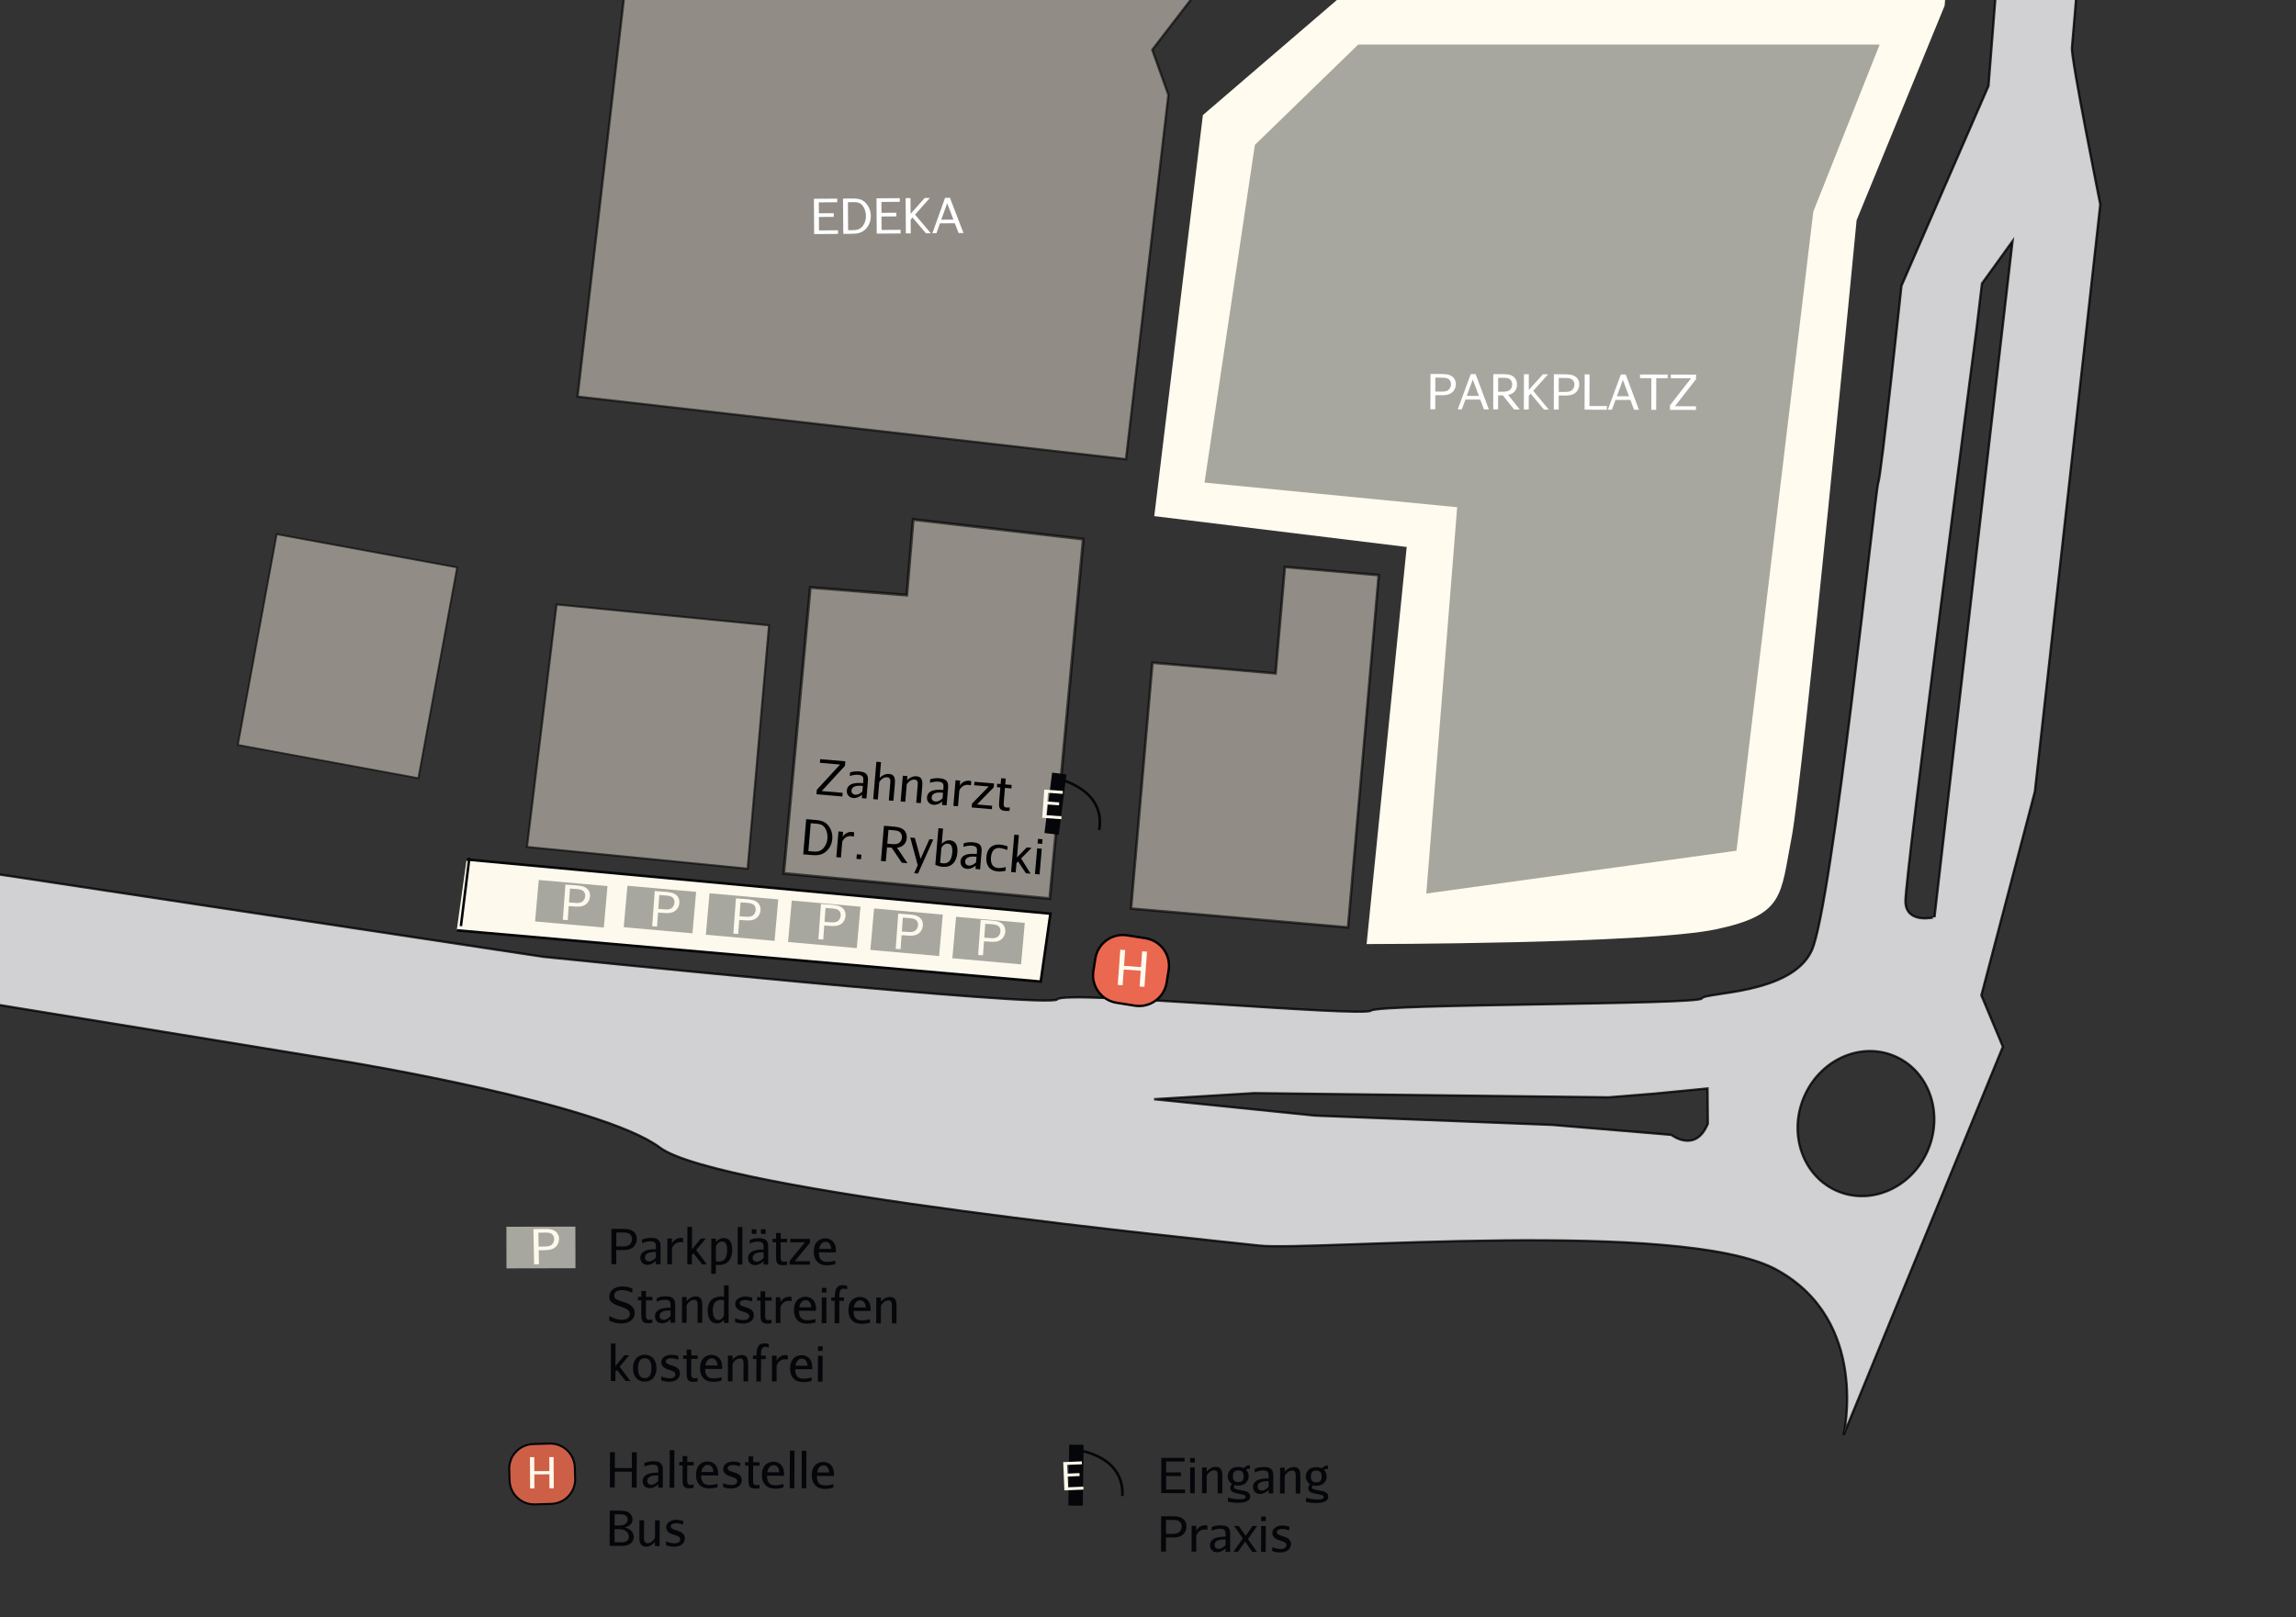 <?xml version="1.0" encoding="utf-8"?>
<svg xmlns="http://www.w3.org/2000/svg" xmlns:xlink="http://www.w3.org/1999/xlink" version="1.0" id="Ebene_1" x="0px" y="0px" width="792px" height="558px" viewBox="0 0 792 558" xml:space="preserve">
<rect x="0" y="0" width="792" height="558" fill="#333333" stroke="none"/>
<path opacity="0.8" fill="#F9F9FB" stroke="#000000" stroke-width="0.8" stroke-miterlimit="10" d="M119.583,366.294  c0,0,87.717,14.365,107.999,29.604c20.282,15.236,189.52,31.914,206.885,33.848c17.363,1.937,145.673-9.418,178.205,8.241  c32.53,17.662,23.266,57.111,23.266,57.111l54.954-133.966l-7.42-17.745l18.443-70.256l22.575-202.59  c0,0-10.249-50.897-9.775-54.162c0.475-3.264,20.164-249.407,20.164-249.407l-27.386-11.234L685.926,29.646l-30.02,68.967  c0,0-6.963,65.455-8.008,68.001c-1.044,2.546-15.858,146.165-22.975,161.404s-36.969,14.234-37.88,16.456  c-0.91,2.22-111.438,1.845-114.132,4.197c-2.694,2.354-106.01-7.17-108.224-3.881c-2.213,3.288-177.358-14.693-177.358-14.693  L-3.11,301.265l-17.306,42.188L119.583,366.294z M657.274,311.069c-0.229-7.875,24.499-197.522,24.499-197.522l1.906-15.729  l10.542-14.616l-26.926,233.261C667.296,316.462,657.502,318.945,657.274,311.069z M653.264,364.244  c11.889,4.877,17.229,19.312,11.925,32.24c-5.304,12.93-19.241,19.456-31.13,14.579c-11.89-4.877-17.229-19.312-11.924-32.241  C627.438,365.895,641.375,359.367,653.264,364.244z M432.699,377.139l122.192,1.45l15.869-1.28L589,375.54l0.108,12.149  c-4.251,10.362-12.587,3.851-12.587,3.851l-41.098-3.437l-81.697-3.202l-55.611-5.664L432.699,377.139z"></path>
<polygon opacity="0.6" fill="#D0CABE" stroke="#000000" stroke-width="0.893" stroke-miterlimit="10" points="440.014,232.335   397.531,228.635 390.143,313.46 464.996,319.979 475.584,198.429 443.213,195.608 "></polygon>
<polygon opacity="0.6" fill="#D0CABE" stroke="#000000" stroke-width="0.728" stroke-miterlimit="10" points="181.776,292.208   191.992,208.559 265.27,215.74 257.888,299.716 "></polygon>
<polygon opacity="0.6" fill="#D0CABE" stroke="#000000" stroke-width="0.638" stroke-miterlimit="10" points="82.049,257.017   95.438,184.32 157.685,195.768 144.304,268.481 "></polygon>
<polygon opacity="0.6" fill="#D0CABE" stroke="#000000" stroke-width="0.999" stroke-miterlimit="10" points="312.792,205.334   279.497,202.667 270.333,301.334 362.119,310.042 373.667,186 315,179.231 "></polygon>
<polygon opacity="0.6" fill="#D0CABE" stroke="#000000" stroke-width="0.802" stroke-miterlimit="10" points="388.406,158.434   403.032,32.722 397.471,17.181 458.36,-61.92 496.635,-58.55 502.651,-110.249 308.169,-132.455 305.624,-106.969 228.478,-114.5   199.235,136.835 "></polygon>
<g>
	<path fill="#FFFFFF" d="M280.841,80.759l-0.086-12.18l8.03-0.057l0.009,1.26l-6.35,0.045l0.026,3.763l5.124-0.036l0.009,1.26   l-5.124,0.036l0.033,4.637l6.552-0.046l0.009,1.26L280.841,80.759z"></path>
	<path fill="#FFFFFF" d="M298.787,78.851c-1.617,1.792-3.6,1.807-5.599,1.82l-2.302,0.017l-0.086-12.18l2.806-0.02   c1.849-0.013,3.713-0.026,5.221,1.745c0.966,1.102,1.548,2.626,1.56,4.273C300.398,76.202,299.787,77.735,298.787,78.851z    M297.657,71.081c-1.001-1.354-2.211-1.345-3.438-1.337l-1.729,0.012l0.068,9.66l1.209-0.008c1.361-0.01,2.722-0.019,3.821-1.405   c0.715-0.913,1.126-2.175,1.116-3.502C298.696,73.257,298.318,71.983,297.657,71.081z"></path>
	<path fill="#FFFFFF" d="M302.429,80.606l-0.086-12.18l8.03-0.057l0.009,1.26l-6.35,0.044l0.026,3.763l5.124-0.036l0.009,1.26   l-5.124,0.036l0.033,4.637l6.552-0.046l0.009,1.26L302.429,80.606z"></path>
	<path fill="#FFFFFF" d="M319.396,80.486l-4.62-5.443l-0.654,0.741l0.033,4.74l-1.68,0.012l-0.086-12.18l1.68-0.012l0.038,5.441   l4.851-5.476l1.78-0.012l-5.094,5.763l5.432,6.415L319.396,80.486z"></path>
	<path fill="#FFFFFF" d="M330.668,80.407l-1.302-3.384l-5.126,0.036l-1.216,3.402l-1.395,0.01l4.366-12.212l1.68-0.012l4.673,12.148   L330.668,80.407z M326.716,70.133l-2.023,5.662l4.19-0.03L326.716,70.133z"></path>
</g>
<g>
	<path d="M285.1,293.654c-1.775,1.638-3.75,1.47-5.742,1.3l-2.294-0.194l1.032-12.136l2.796,0.237   c1.842,0.157,3.699,0.314,5.039,2.215c0.86,1.187,1.3,2.758,1.161,4.398C286.947,291.166,286.197,292.636,285.1,293.654z    M284.687,285.813c-0.872-1.439-2.078-1.542-3.3-1.646l-1.724-0.146l-0.818,9.625l1.205,0.103c1.356,0.115,2.712,0.23,3.933-1.048   c0.797-0.844,1.321-2.063,1.434-3.386C285.522,288.077,285.264,286.773,284.687,285.813z"></path>
	<path d="M293.601,288.46c-1.36-0.115-2.55,0.708-3.063,1.916l-0.467,5.489l-1.591-0.135l0.754-8.872l1.591,0.135l-0.144,1.689   c0.713-1.065,1.811-1.75,3.19-1.633c0.15,0.013,0.469,0.04,0.781,0.135l-0.125,1.474   C294.216,288.563,293.902,288.485,293.601,288.46z"></path>
	<path d="M295.427,296.321l0.135-1.59l1.574,0.134l-0.135,1.59L295.427,296.321z"></path>
	<path d="M309.414,292.47l3.606,5.347l-1.94-0.165l-3.505-5.176c-0.284-0.019-0.57-0.043-0.855-0.067l-0.753-0.064l-0.411,4.838   l-1.675-0.142l1.032-12.136l2.83,0.24c1.556,0.132,3.096,0.264,4.123,1.277c0.762,0.756,0.997,1.754,0.914,2.726   C312.718,289.863,312.364,292.146,309.414,292.47z M307.262,291.189c1.055,0.09,2.106,0.176,2.917-0.409   c0.609-0.439,0.869-1.106,0.926-1.775c0.053-0.62-0.077-1.271-0.541-1.767c-0.62-0.643-1.558-0.723-2.495-0.802l-1.59-0.136   l-0.407,4.787L307.262,291.189z"></path>
	<path d="M316.663,301.38l-1.322-0.112l1.225-2.733l-2.573-9.571l1.59,0.136l1.98,7.21l3.041-6.783l1.322,0.112L316.663,301.38z"></path>
	<path d="M325.14,299.049c-0.687-0.059-1.667-0.227-2.504-0.7l1.072-12.605l1.591,0.135l-0.448,5.265   c0.717-0.81,1.706-1.313,2.852-1.216c1.288,0.109,2.816,0.981,2.539,4.245C330.034,296.614,328.862,299.365,325.14,299.049z    M328.465,294.24c0.198-2.327-0.479-3.093-1.433-3.174c-0.974-0.083-1.841,0.554-2.299,1.455l-0.437,5.134   c0.33,0.107,0.667,0.182,1.01,0.211C327.571,298.059,328.295,296.232,328.465,294.24z"></path>
	<path d="M338.553,294.372l-0.474,5.575l-1.59-0.135l0.099-1.166c-0.879,0.729-1.915,1.213-3.03,1.118   c-1.489-0.127-2.357-1.229-2.236-2.651c0.085-1.004,0.629-1.63,1.402-2.021c1.185-0.6,2.668-0.568,4.204-0.45l0.057-0.672   c0.092-1.077,0.123-2.047-1.669-2.199c-0.971-0.082-1.996,0.083-2.984,0.404l0.104-1.223c1.042-0.349,2.129-0.442,3.2-0.352   C338.836,290.873,338.702,292.628,338.553,294.372z M336.848,295.594c-1.098-0.093-2.169-0.159-3.007,0.267   c-0.514,0.277-0.869,0.702-0.92,1.305c-0.068,0.804,0.439,1.386,1.308,1.46c0.909,0.077,1.725-0.423,2.455-1.094L336.848,295.594z"></path>
	<path d="M344.256,299.478c0.837,0.071,1.78-0.118,2.707-0.31l-0.11,1.289c-0.926,0.191-1.877,0.278-2.698,0.209   c-2.658-0.227-4.164-1.994-3.908-5.003c0.255-3.004,2.023-4.498,4.713-4.27c0.804,0.068,1.729,0.283,2.613,0.593l-0.107,1.256   c-0.885-0.294-1.804-0.592-2.591-0.658c-1.912-0.163-2.857,1.083-3.039,3.215C341.658,297.913,342.378,299.317,344.256,299.478z"></path>
	<path d="M353.897,301.292l-2.705-4.062l-0.554,0.562l-0.272,3.2l-1.591-0.136l1.096-12.89l1.591,0.136l-0.656,7.714l3.378-3.436   l1.657,0.141l-3.611,3.657l3.275,5.25L353.897,301.292z"></path>
	<path d="M357.011,301.558l0.754-8.873l1.591,0.136l-0.754,8.872L357.011,301.558z M357.908,291.011l0.135-1.59l1.591,0.136   l-0.135,1.59L357.908,291.011z"></path>
</g>
<g>
	<path d="M281.63,274.035l0.132-1.557l8.021-8.709l-6.961-0.592l0.107-1.255l8.672,0.737l-0.132,1.557l-8.022,8.708l7.229,0.615   l-0.106,1.256L281.63,274.035z"></path>
	<path d="M299.345,269.927l-0.474,5.575l-1.59-0.136l0.099-1.166c-0.879,0.729-1.914,1.214-3.029,1.119   c-1.49-0.127-2.357-1.229-2.236-2.651c0.085-1.004,0.628-1.631,1.401-2.022c1.185-0.6,2.669-0.567,4.204-0.45l0.057-0.672   c0.092-1.077,0.123-2.046-1.668-2.198c-0.972-0.083-1.997,0.083-2.984,0.404l0.104-1.223c1.041-0.35,2.128-0.442,3.199-0.352   C299.628,266.427,299.494,268.183,299.345,269.927z M297.64,271.147c-1.098-0.092-2.169-0.158-3.007,0.267   c-0.513,0.277-0.869,0.702-0.92,1.305c-0.068,0.804,0.439,1.386,1.309,1.46c0.908,0.077,1.724-0.423,2.454-1.094L297.64,271.147z"></path>
	<path d="M306.02,268.168c-1.094-0.094-2.033,0.631-2.699,1.6l-0.516,6.068l-1.591-0.135l1.096-12.89l1.591,0.135l-0.461,5.427   c0.892-0.892,2.015-1.45,3.285-1.343c2.252,0.191,2.054,2.218,1.923,3.755l-0.468,5.508l-1.592-0.135l0.494-5.809   C307.18,269.191,307.219,268.27,306.02,268.168z"></path>
	<path d="M315.478,268.972c-1.094-0.093-2.033,0.631-2.698,1.601l-0.516,6.068l-1.592-0.136l0.754-8.872l1.592,0.136l-0.12,1.409   c0.892-0.893,2.014-1.451,3.284-1.343c2.252,0.191,2.054,2.218,1.923,3.755l-0.468,5.508l-1.591-0.136l0.494-5.809   C316.639,269.996,316.677,269.074,315.478,268.972z"></path>
	<path d="M326.999,272.277l-0.474,5.575l-1.59-0.135l0.099-1.166c-0.879,0.729-1.915,1.213-3.03,1.118   c-1.489-0.126-2.357-1.229-2.236-2.65c0.085-1.004,0.629-1.631,1.402-2.022c1.185-0.6,2.668-0.568,4.204-0.45l0.057-0.672   c0.092-1.077,0.123-2.047-1.668-2.198c-0.972-0.083-1.997,0.083-2.985,0.403l0.104-1.223c1.042-0.349,2.129-0.442,3.2-0.352   C327.282,268.778,327.147,270.533,326.999,272.277z M325.293,273.499c-1.098-0.093-2.169-0.159-3.007,0.267   c-0.514,0.277-0.869,0.702-0.92,1.305c-0.068,0.804,0.439,1.386,1.308,1.46c0.909,0.077,1.725-0.423,2.455-1.094L325.293,273.499z"></path>
	<path d="M333.988,270.781c-1.36-0.115-2.55,0.708-3.063,1.917l-0.467,5.489l-1.591-0.136l0.754-8.872l1.591,0.136l-0.144,1.689   c0.713-1.065,1.811-1.751,3.19-1.633c0.151,0.013,0.469,0.039,0.781,0.134l-0.125,1.474   C334.603,270.885,334.29,270.808,333.988,270.781z"></path>
	<path d="M335.179,278.589l0.114-1.339l5.766-5.9l-5.026-0.428l0.101-1.188l6.763,0.575l-0.114,1.34l-5.766,5.899l5.227,0.444   l-0.101,1.188L335.179,278.589z"></path>
	<path d="M347.166,278.612c0.317,0.027,0.792,0.001,1.149-0.037l-0.101,1.189c-0.526,0.039-1.048,0.045-1.501,0.007   c-2.239-0.191-2.2-1.485-2.021-3.595l0.382-4.486l-1.188-0.101l0.101-1.188l1.188,0.101l0.17-2.009l1.591,0.136l-0.17,2.009   l2.209,0.188l-0.101,1.188l-2.209-0.188l-0.407,4.788C346.167,277.666,346.118,278.523,347.166,278.612z"></path>
</g>
<path fill="#FFFBEE" d="M685.06-167.716c-0.91,2.22-14.265,169.681-14.265,169.681L640.434,75.98c0,0-18.541,193.002-22.431,213.024  c-3.89,20.021-2.35,26.557-26.041,31.613c-23.691,5.056-120.555,5.098-120.555,5.098l13.83-137.002l-87.076-10.644l16.768-138.364  l98.805-84.876l20.876-198.098l151.607,62.191L685.06-167.716z"></path>
<path fill="#EA6750" stroke="#000000" stroke-width="0.8" stroke-miterlimit="10" d="M385.125,345.955  c-5.236-0.838-8.802-5.759-7.965-10.995l0.687-4.297c0.836-5.235,5.76-8.802,10.996-7.964l6.321,1.01  c5.234,0.837,8.801,5.761,7.964,10.995L402.439,339c-0.836,5.236-5.759,8.801-10.994,7.965L385.125,345.955z"></path>
<g>
	<path fill="#FFFBEE" d="M393.104,340.359l0.396-5.445l-5.864-0.427l-0.397,5.445l-1.677-0.122l0.885-12.148l1.677,0.122   l-0.396,5.446l5.864,0.428l0.396-5.446l1.675,0.121l-0.885,12.148L393.104,340.359z"></path>
</g>
<polyline fill="#FDF9EC" stroke="#050609" stroke-width="0.893" stroke-miterlimit="10" points="157.55,320.987 359,338.667   362.349,315.217 160.957,296.532 "></polyline>
<line fill="#FDF9EC" stroke="#050609" stroke-width="0.875" stroke-miterlimit="10" x1="161.905" y1="295.946" x2="158.989" y2="319.52"></line>
<rect x="333.908" y="312.727" transform="matrix(-0.089 0.996 -0.996 -0.089 694.686 13.677)" fill="#A7A79F" width="14.357" height="23.797"></rect>
<rect x="305.62" y="309.854" transform="matrix(-0.089 0.996 -0.996 -0.089 661.029 38.73)" fill="#A7A79F" width="14.355" height="23.797"></rect>
<rect x="277.253" y="307.164" transform="matrix(-0.089 0.996 -0.996 -0.089 627.432 64.011)" fill="#A7A79F" width="14.355" height="23.799"></rect>
<rect x="248.833" y="304.591" transform="matrix(-0.089 0.996 -0.996 -0.089 593.978 89.585)" fill="#A7A79F" width="14.356" height="23.796"></rect>
<polyline fill="#A7A79F" points="216.428,305.595 240.13,307.706 238.858,322.006 215.155,319.896 216.428,305.595 "></polyline>
<polyline fill="#A7A79F" points="209.552,305.712 208.28,320.012 184.577,317.901 185.85,303.6 "></polyline>
<polyline fill="#A7A79F" points="468.5,15.383 648.379,15.383 625.5,73 599,293.5 492,308.28 502.651,175 415.5,166.5 432.863,50   "></polyline>
<g>
	<path fill="#FDF9EC" d="M345.334,324.159c-1.248,0.936-2.771,0.826-4.313,0.714l-1.591-0.115l-0.353,4.842l-1.677-0.122   l0.885-12.148l3.251,0.237c1.592,0.115,3.18,0.236,4.258,1.22c0.786,0.718,1.055,1.693,0.986,2.632   C346.709,322.39,346.277,323.452,345.334,324.159z M341.548,323.647c0.938,0.068,1.892,0.136,2.665-0.496   c0.587-0.481,0.846-1.219,0.89-1.822c0.045-0.619-0.112-1.237-0.6-1.711c-0.662-0.621-1.634-0.691-2.623-0.764l-2.01-0.146   l-0.349,4.792L341.548,323.647z"></path>
</g>
<g>
	<path fill="#FDF9EC" d="M316.901,322.043c-1.248,0.936-2.771,0.826-4.313,0.714l-1.591-0.115l-0.353,4.842l-1.677-0.122   l0.885-12.148l3.251,0.237c1.592,0.115,3.18,0.236,4.258,1.22c0.786,0.718,1.055,1.693,0.986,2.632   C318.276,320.273,317.844,321.336,316.901,322.043z M313.114,321.531c0.938,0.068,1.892,0.136,2.665-0.496   c0.587-0.481,0.846-1.219,0.89-1.822c0.045-0.619-0.112-1.237-0.6-1.711c-0.662-0.621-1.634-0.691-2.623-0.764l-2.01-0.146   l-0.349,4.792L313.114,321.531z"></path>
</g>
<g>
	<path fill="#FDF9EC" d="M290.234,318.71c-1.248,0.936-2.771,0.826-4.313,0.714l-1.591-0.115l-0.353,4.842l-1.677-0.122   l0.885-12.148l3.251,0.237c1.592,0.115,3.18,0.236,4.258,1.22c0.786,0.718,1.055,1.693,0.986,2.632   C291.609,316.94,291.177,318.003,290.234,318.71z M286.448,318.198c0.938,0.068,1.892,0.136,2.665-0.496   c0.587-0.481,0.846-1.219,0.89-1.822c0.045-0.619-0.112-1.237-0.6-1.711c-0.662-0.621-1.634-0.691-2.623-0.764l-2.01-0.146   l-0.349,4.792L286.448,318.198z"></path>
</g>
<g>
	<path fill="#FDF9EC" d="M260.901,316.781c-1.248,0.936-2.771,0.826-4.313,0.714l-1.591-0.115l-0.353,4.842l-1.677-0.122   l0.885-12.148l3.251,0.237c1.592,0.115,3.18,0.236,4.258,1.22c0.786,0.718,1.055,1.693,0.986,2.632   C262.276,315.012,261.844,316.074,260.901,316.781z M257.115,316.27c0.938,0.068,1.892,0.136,2.665-0.496   c0.587-0.481,0.846-1.219,0.89-1.822c0.045-0.619-0.112-1.237-0.6-1.711c-0.662-0.621-1.634-0.691-2.623-0.764l-2.01-0.146   l-0.349,4.792L257.115,316.27z"></path>
</g>
<g>
	<path fill="#FDF9EC" d="M232.901,314.247c-1.248,0.936-2.771,0.826-4.313,0.714l-1.591-0.115l-0.353,4.842l-1.677-0.122   l0.885-12.148l3.251,0.237c1.592,0.115,3.18,0.236,4.258,1.22c0.786,0.718,1.055,1.693,0.986,2.632   C234.276,312.478,233.844,313.54,232.901,314.247z M229.115,313.735c0.938,0.068,1.892,0.136,2.665-0.496   c0.587-0.481,0.846-1.219,0.89-1.822c0.045-0.619-0.112-1.237-0.6-1.711c-0.662-0.621-1.634-0.691-2.623-0.764l-2.01-0.146   l-0.349,4.792L229.115,313.735z"></path>
</g>
<g>
	<path fill="#FDF9EC" d="M202.086,312.013c-1.248,0.936-2.771,0.826-4.313,0.714l-1.591-0.115l-0.353,4.842l-1.677-0.122   l0.885-12.148l3.251,0.237c1.592,0.115,3.18,0.236,4.258,1.22c0.786,0.718,1.055,1.693,0.986,2.632   C203.461,310.243,203.029,311.306,202.086,312.013z M198.3,311.501c0.938,0.068,1.892,0.136,2.665-0.496   c0.587-0.481,0.846-1.219,0.89-1.822c0.045-0.619-0.112-1.237-0.6-1.711c-0.662-0.621-1.634-0.691-2.623-0.764l-2.01-0.146   l-0.349,4.792L198.3,311.501z"></path>
</g>
<rect x="361.499" y="266.899" transform="matrix(0.992 0.126 -0.126 0.992 37.951 -43.752)" fill="#050609" width="4.979" height="21.001"></rect>
<path fill="none" stroke="#050609" stroke-width="0.896" stroke-miterlimit="10" d="M363.988,268.446  c0,0,17.59,3.255,15.191,17.905"></path>
<path fill="#CE5F47" stroke="#050609" stroke-width="0.707" stroke-miterlimit="10" d="M184.533,519.033  c-4.686,0.147-8.606-3.53-8.752-8.217l-0.121-3.845c-0.148-4.687,3.53-8.603,8.216-8.752l5.656-0.178  c4.686-0.148,8.604,3.53,8.752,8.217l0.12,3.846c0.148,4.686-3.531,8.602-8.216,8.75L184.533,519.033z"></path>
<g>
	<path fill="#FDF9EC" d="M189.535,513.479l-0.024-4.825l-5.196,0.026l0.024,4.825l-1.484,0.007l-0.054-10.764l1.484-0.007   l0.024,4.825l5.196-0.026l-0.024-4.825l1.485-0.008l0.054,10.764L189.535,513.479z"></path>
</g>
<g>
	<path fill="#050609" d="M218.434,430.282c-1.18,1.02-2.707,1.017-4.253,1.013l-1.596-0.005l-0.014,4.855l-1.681-0.005l0.035-12.181   l3.26,0.01c1.596,0.005,3.188,0.015,4.331,0.92c0.835,0.661,1.172,1.616,1.169,2.557   C219.683,428.421,219.327,429.511,218.434,430.282z M214.622,430.036c0.941,0.002,1.896,0.003,2.623-0.682   c0.554-0.521,0.76-1.274,0.762-1.879c0.001-0.622-0.198-1.228-0.718-1.665c-0.704-0.574-1.679-0.576-2.67-0.579l-2.016-0.006   l-0.014,4.805L214.622,430.036z"></path>
	<path fill="#050609" d="M227.859,430.595l-0.017,5.595l-1.596-0.005l0.003-1.17c-0.816,0.799-1.809,1.366-2.928,1.363   c-1.495-0.004-2.449-1.032-2.444-2.46c0.003-1.008,0.493-1.676,1.231-2.13c1.131-0.695,2.612-0.784,4.152-0.792l0.002-0.675   c0.004-1.081-0.045-2.05-1.843-2.055c-0.975-0.003-1.982,0.246-2.941,0.646l0.004-1.227c1.009-0.434,2.085-0.615,3.16-0.612   C227.854,427.084,227.864,428.844,227.859,430.595z M226.258,431.951c-1.102-0.002-2.175,0.019-2.975,0.512   c-0.488,0.318-0.809,0.771-0.811,1.376c-0.003,0.806,0.551,1.346,1.424,1.348c0.912,0.003,1.685-0.563,2.356-1.291L226.258,431.951   z"></path>
	<path fill="#050609" d="M234.702,428.531c-1.365-0.004-2.483,0.914-2.896,2.16l-0.016,5.509l-1.597-0.004l0.025-8.904l1.597,0.005   l-0.005,1.695c0.624-1.119,1.661-1.893,3.046-1.889c0.151,0.001,0.471,0.002,0.79,0.069l-0.005,1.479   C235.324,428.584,235.004,428.532,234.702,428.531z"></path>
	<path fill="#050609" d="M242.222,436.23l-3.029-3.827l-0.506,0.605l-0.009,3.212l-1.597-0.005l0.037-12.936l1.597,0.004   l-0.022,7.741l3.085-3.7l1.663,0.005l-3.299,3.94l3.693,4.965L242.222,436.23z"></path>
	<path fill="#050609" d="M247.9,436.449c-0.278-0.001-0.607-0.016-0.956-0.061l-0.01,3.098l-1.597-0.004l0.035-12.146l1.597,0.005   l-0.003,1.251c0.647-0.864,1.592-1.448,2.742-1.445c1.293,0.004,2.888,0.748,2.878,4.023   C252.58,433.621,251.636,436.46,247.9,436.449z M250.821,431.384c0.007-2.335-0.73-3.043-1.688-3.046   c-0.978-0.003-1.79,0.702-2.171,1.638l-0.016,5.153c0.337,0.079,0.68,0.126,1.024,0.127   C250.243,435.263,250.815,433.384,250.821,431.384z"></path>
	<path fill="#050609" d="M254.453,436.267l0.037-12.937l1.597,0.005l-0.037,12.936L254.453,436.267z"></path>
	<path fill="#050609" d="M265.003,430.702l-0.017,5.595l-1.596-0.005l0.003-1.17c-0.816,0.799-1.809,1.366-2.928,1.363   c-1.495-0.005-2.449-1.032-2.444-2.46c0.003-1.008,0.493-1.677,1.231-2.13c1.131-0.695,2.612-0.785,4.152-0.793l0.002-0.674   c0.004-1.082-0.045-2.05-1.843-2.055c-0.975-0.003-1.982,0.246-2.941,0.646l0.004-1.227c1.009-0.434,2.085-0.615,3.16-0.612   C264.999,427.191,265.008,428.951,265.003,430.702z M259.322,425.696l0.005-1.597l1.596,0.005l-0.005,1.597L259.322,425.696z    M263.403,432.059c-1.102-0.002-2.175,0.019-2.975,0.512c-0.488,0.318-0.809,0.771-0.811,1.376   c-0.003,0.806,0.551,1.345,1.424,1.348c0.912,0.003,1.685-0.563,2.356-1.291L263.403,432.059z M262.497,425.705l0.005-1.596   l1.597,0.004l-0.005,1.597L262.497,425.705z"></path>
	<path fill="#050609" d="M270.349,435.321c0.318,0,0.789-0.065,1.142-0.132l-0.003,1.193c-0.521,0.082-1.042,0.131-1.496,0.13   c-2.247-0.007-2.314-1.3-2.309-3.417l0.014-4.502l-1.192-0.004l0.003-1.192l1.192,0.003l0.006-2.016l1.597,0.004l-0.006,2.017   l2.217,0.006l-0.003,1.193l-2.217-0.007l-0.014,4.805C269.276,434.458,269.297,435.317,270.349,435.321z"></path>
	<path fill="#050609" d="M272.395,436.318l0.004-1.345l5.264-6.352l-5.044-0.015l0.003-1.192l6.787,0.02l-0.004,1.344l-5.263,6.352   l5.245,0.016l-0.004,1.192L272.395,436.318z"></path>
	<path fill="#050609" d="M285.334,435.364c0.84,0.002,1.831-0.146,2.807-0.429l-0.003,1.192c-0.976,0.283-1.968,0.432-2.875,0.429   c-1.327-0.004-2.436-0.326-3.272-1.152c-0.721-0.69-1.288-1.801-1.283-3.581c0.011-3.478,2.214-4.58,3.978-4.575   c1.82,0.005,3.682,1.158,3.672,4.253c0,0.191-0.008,0.39-0.022,0.596l-5.863-0.017   C282.478,434.659,283.611,435.359,285.334,435.364z M286.724,430.899c-0.129-1.63-0.9-2.455-1.959-2.458   c-1.008-0.003-1.924,0.74-2.206,2.446L286.724,430.899z"></path>
	<path fill="#050609" d="M214.225,456.612c-1.209-0.003-2.737-0.276-4.063-1.02l0.005-1.563c1.359,0.76,2.835,1.319,4.28,1.323   c1.428,0.004,2.808-0.547,2.812-1.975c0.004-1.176-0.918-1.851-2.766-2.444l-0.755-0.254c-2.779-0.935-3.557-1.74-3.553-3.219   c0.008-2.453,2.145-3.64,4.514-3.633c1.092,0.003,2.3,0.275,3.425,0.732l-0.004,1.428c-1.142-0.457-2.315-0.896-3.559-0.9   c-1.294-0.004-2.69,0.463-2.694,1.907c-0.003,1.109,0.819,1.414,2.8,2.074l0.772,0.238c2.552,0.847,3.505,2.076,3.5,3.672   C218.933,455.366,216.813,456.62,214.225,456.612z"></path>
	<path fill="#050609" d="M223.873,455.347c0.318,0.001,0.789-0.064,1.143-0.131l-0.004,1.193c-0.521,0.082-1.041,0.131-1.495,0.13   c-2.247-0.007-2.314-1.301-2.309-3.418l0.013-4.502l-1.192-0.003l0.004-1.193l1.192,0.004l0.006-2.017l1.597,0.005l-0.006,2.017   l2.217,0.006l-0.004,1.193l-2.217-0.007l-0.014,4.805C222.8,454.484,222.821,455.344,223.873,455.347z"></path>
	<path fill="#050609" d="M232.908,450.77l-0.017,5.595l-1.596-0.005l0.004-1.17c-0.817,0.799-1.809,1.366-2.928,1.363   c-1.495-0.004-2.449-1.032-2.445-2.46c0.003-1.008,0.493-1.676,1.231-2.13c1.131-0.695,2.613-0.784,4.153-0.792l0.002-0.675   c0.003-1.081-0.045-2.049-1.843-2.055c-0.975-0.003-1.983,0.246-2.941,0.647l0.003-1.227c1.01-0.435,2.085-0.616,3.16-0.613   C232.903,447.259,232.913,449.019,232.908,450.77z M231.308,452.126c-1.102-0.002-2.175,0.019-2.976,0.512   c-0.488,0.318-0.809,0.771-0.811,1.376c-0.002,0.807,0.551,1.346,1.424,1.348c0.912,0.003,1.685-0.563,2.356-1.291L231.308,452.126   z"></path>
	<path fill="#050609" d="M239.416,448.471c-1.098-0.004-1.975,0.794-2.559,1.815l-0.018,6.09l-1.597-0.005l0.026-8.904l1.597,0.005   l-0.004,1.415c0.815-0.963,1.888-1.611,3.162-1.607c2.26,0.007,2.229,2.042,2.225,3.585l-0.017,5.527l-1.597-0.005l0.018-5.83   C240.656,449.395,240.619,448.474,239.416,448.471z"></path>
	<path fill="#050609" d="M248.792,447.305c0.267,0.001,0.597,0.017,0.958,0.063l0.012-3.892l1.596,0.005l-0.038,12.936l-1.596-0.004   l0.004-1.096c-0.588,0.776-1.445,1.293-2.457,1.29c-1.495-0.004-3.172-1.135-3.162-4.394   C244.12,448.275,246.642,447.299,248.792,447.305z M245.873,452.101c-0.007,2.335,0.881,3.313,1.956,3.315   c0.888,0.003,1.596-0.674,1.903-1.547l0.015-5.251c-0.314-0.075-0.639-0.12-0.974-0.121   C247.039,448.492,245.88,449.489,245.873,452.101z"></path>
	<path fill="#050609" d="M256.326,456.634c-0.554-0.002-1.713-0.056-2.754-0.529l0.004-1.293c1.041,0.456,2.182,0.628,2.921,0.63   c1.21,0.003,1.951-0.516,1.953-1.339c0.003-0.84-0.787-1.125-1.458-1.348l-1.275-0.424c-1.174-0.373-2.13-1.249-2.126-2.442   c0.004-1.545,1.603-2.565,3.501-2.561c0.689,0.002,1.546,0.139,2.385,0.377l-0.004,1.276c-0.839-0.237-1.678-0.458-2.434-0.46   c-0.975-0.003-1.866,0.347-1.869,1.103c-0.002,0.689,0.771,0.961,1.425,1.181l1.293,0.424c1.141,0.374,2.163,1.115,2.159,2.543   C260.042,455.468,258.578,456.64,256.326,456.634z"></path>
	<path fill="#050609" d="M264.999,455.466c0.318,0.001,0.789-0.065,1.143-0.131l-0.004,1.192c-0.521,0.083-1.041,0.132-1.495,0.13   c-2.247-0.006-2.314-1.3-2.309-3.417l0.013-4.502l-1.192-0.004l0.004-1.192l1.192,0.003l0.006-2.016l1.597,0.005l-0.006,2.016   l2.217,0.007l-0.004,1.192l-2.217-0.006l-0.014,4.805C263.926,454.604,263.947,455.463,264.999,455.466z"></path>
	<path fill="#050609" d="M272.107,448.8c-1.365-0.004-2.483,0.914-2.895,2.16l-0.017,5.509l-1.597-0.004l0.026-8.904l1.597,0.005   l-0.005,1.695c0.623-1.119,1.66-1.893,3.045-1.889c0.151,0.001,0.471,0.002,0.79,0.069l-0.004,1.479   C272.729,448.853,272.41,448.801,272.107,448.8z"></path>
	<path fill="#050609" d="M278.489,455.505c0.84,0.002,1.832-0.146,2.808-0.429l-0.004,1.192c-0.976,0.283-1.967,0.432-2.874,0.429   c-1.327-0.004-2.436-0.326-3.273-1.152c-0.721-0.69-1.288-1.801-1.282-3.581c0.01-3.478,2.213-4.58,3.977-4.575   c1.82,0.005,3.682,1.158,3.673,4.253c-0.001,0.191-0.008,0.39-0.023,0.596l-5.863-0.017   C275.632,454.8,276.765,455.5,278.489,455.505z M279.879,451.04c-0.13-1.63-0.9-2.455-1.959-2.458   c-1.008-0.003-1.924,0.74-2.206,2.446L279.879,451.04z"></path>
	<path fill="#050609" d="M283.458,456.51l0.026-8.903l1.597,0.005l-0.026,8.903L283.458,456.51z M283.489,445.926l0.004-1.596   l1.597,0.005l-0.004,1.596L283.489,445.926z"></path>
	<path fill="#050609" d="M290.804,443.394c0.571,0.002,1.008,0.104,1.428,0.239l-0.004,1.227c-0.369-0.118-0.788-0.271-1.242-0.272   c-1.431-0.004-1.447,1.434-1.453,3.037l1.596,0.005l-0.004,1.192l-1.596-0.005l-0.022,7.711l-1.597-0.004l0.022-7.711l-1.192-0.004   l0.004-1.192l1.196,0.003C287.986,444.845,288.497,443.387,290.804,443.394z"></path>
	<path fill="#050609" d="M297.288,455.559c0.84,0.003,1.832-0.146,2.808-0.429l-0.004,1.193c-0.976,0.282-1.967,0.431-2.874,0.429   c-1.327-0.004-2.436-0.327-3.273-1.152c-0.721-0.69-1.288-1.801-1.282-3.582c0.01-3.478,2.213-4.58,3.977-4.575   c1.82,0.006,3.682,1.158,3.673,4.254c-0.001,0.191-0.008,0.39-0.023,0.596l-5.863-0.018   C294.431,454.854,295.564,455.554,297.288,455.559z M298.678,451.094c-0.13-1.629-0.9-2.455-1.959-2.458   c-1.008-0.003-1.924,0.74-2.206,2.446L298.678,451.094z"></path>
	<path fill="#050609" d="M306.429,448.664c-1.098-0.003-1.975,0.794-2.559,1.815l-0.018,6.09l-1.597-0.005l0.026-8.903l1.597,0.004   l-0.004,1.415c0.815-0.963,1.888-1.611,3.162-1.607c2.26,0.007,2.229,2.042,2.225,3.585l-0.017,5.527l-1.597-0.005l0.018-5.83   C307.669,449.588,307.632,448.667,306.429,448.664z"></path>
	<path fill="#050609" d="M215.832,476.475l-3.029-3.827l-0.506,0.605l-0.009,3.212l-1.597-0.005l0.037-12.937l1.597,0.005   l-0.022,7.741l3.085-3.7l1.663,0.005l-3.3,3.94l3.694,4.965L215.832,476.475z"></path>
	<path fill="#050609" d="M226.462,472.054c-0.008,2.813-1.616,4.648-4.079,4.642c-2.439-0.007-4.06-1.835-4.052-4.665   c0.008-2.813,1.616-4.649,4.079-4.642C224.85,467.396,226.47,469.224,226.462,472.054z M223.933,469.224   c-0.386-0.421-0.955-0.641-1.526-0.643s-1.144,0.215-1.531,0.634c-0.707,0.737-0.777,1.813-0.78,2.82s0.062,2.083,0.765,2.825   c0.385,0.421,0.956,0.641,1.527,0.643c0.571,0.001,1.142-0.216,1.53-0.634c0.708-0.737,0.777-1.813,0.78-2.821   C224.701,471.04,224.637,469.965,223.933,469.224z"></path>
	<path fill="#050609" d="M230.833,476.72c-0.554-0.002-1.713-0.056-2.753-0.529l0.004-1.293c1.04,0.456,2.182,0.628,2.921,0.63   c1.21,0.004,1.95-0.516,1.953-1.338c0.002-0.841-0.788-1.126-1.458-1.349l-1.275-0.424c-1.175-0.373-2.13-1.249-2.127-2.442   c0.005-1.545,1.604-2.565,3.502-2.56c0.689,0.002,1.545,0.139,2.385,0.376l-0.004,1.277c-0.84-0.238-1.679-0.459-2.435-0.461   c-0.975-0.003-1.866,0.348-1.868,1.104c-0.002,0.688,0.77,0.96,1.424,1.18l1.293,0.424c1.141,0.374,2.164,1.115,2.16,2.543   C234.549,475.554,233.084,476.727,230.833,476.72z"></path>
	<path fill="#050609" d="M239.506,475.552c0.318,0.001,0.789-0.065,1.142-0.131l-0.003,1.193c-0.521,0.082-1.042,0.131-1.496,0.13   c-2.247-0.007-2.314-1.301-2.309-3.418l0.014-4.502l-1.192-0.003l0.003-1.193l1.192,0.004l0.006-2.017l1.597,0.005l-0.006,2.016   l2.217,0.007l-0.003,1.193l-2.217-0.007l-0.015,4.805C238.433,474.689,238.455,475.549,239.506,475.552z"></path>
	<path fill="#050609" d="M246.108,475.571c0.84,0.002,1.831-0.146,2.806-0.43l-0.004,1.193c-0.974,0.283-1.966,0.432-2.873,0.429   c-1.327-0.004-2.436-0.326-3.272-1.152c-0.721-0.69-1.288-1.801-1.283-3.582c0.01-3.478,2.214-4.58,3.978-4.574   c1.82,0.005,3.681,1.158,3.672,4.253c0,0.191-0.008,0.39-0.023,0.596l-5.863-0.017   C243.251,474.866,244.384,475.566,246.108,475.571z M247.498,471.106c-0.129-1.63-0.9-2.455-1.959-2.459   c-1.008-0.003-1.924,0.741-2.206,2.446L247.498,471.106z"></path>
	<path fill="#050609" d="M255.25,468.676c-1.098-0.003-1.974,0.795-2.558,1.815l-0.018,6.09l-1.597-0.005l0.025-8.903l1.597,0.005   l-0.004,1.414c0.816-0.962,1.889-1.61,3.163-1.607c2.26,0.007,2.229,2.042,2.224,3.585l-0.016,5.527l-1.597-0.005l0.017-5.829   C256.49,469.601,256.453,468.68,255.25,468.676z"></path>
	<path fill="#050609" d="M263.799,463.476c0.571,0.002,1.007,0.104,1.427,0.239l-0.004,1.227c-0.368-0.118-0.788-0.271-1.242-0.272   c-1.431-0.004-1.446,1.434-1.453,3.037l1.596,0.004l-0.003,1.193l-1.596-0.005l-0.022,7.711l-1.597-0.005l0.022-7.711l-1.192-0.003   l0.003-1.193l1.196,0.004C260.98,464.927,261.492,463.469,263.799,463.476z"></path>
	<path fill="#050609" d="M270.788,468.956c-1.365-0.004-2.482,0.914-2.895,2.16l-0.016,5.509l-1.597-0.005l0.025-8.903l1.597,0.005   l-0.005,1.695c0.623-1.12,1.661-1.893,3.046-1.889c0.151,0,0.471,0.001,0.789,0.069l-0.004,1.479   C271.41,469.008,271.09,468.956,270.788,468.956z"></path>
	<path fill="#050609" d="M277.171,475.661c0.84,0.002,1.831-0.146,2.807-0.43l-0.004,1.193c-0.975,0.282-1.967,0.432-2.874,0.429   c-1.327-0.004-2.436-0.326-3.272-1.152c-0.721-0.69-1.288-1.801-1.283-3.582c0.01-3.478,2.214-4.58,3.978-4.574   c1.82,0.005,3.681,1.157,3.672,4.253c0,0.191-0.008,0.39-0.023,0.596l-5.863-0.017   C274.315,474.956,275.448,475.655,277.171,475.661z M278.561,471.196c-0.129-1.63-0.9-2.456-1.959-2.459   c-1.008-0.003-1.924,0.741-2.206,2.446L278.561,471.196z"></path>
	<path fill="#050609" d="M282.14,476.666l0.025-8.903l1.597,0.004l-0.025,8.904L282.14,476.666z M282.17,466.082l0.005-1.596   l1.597,0.004l-0.005,1.597L282.17,466.082z"></path>
</g>
<g>
	<path fill="#050609" d="M400.558,515.141l0.035-12.181l8.03,0.023l-0.004,1.26l-6.35-0.018l-0.011,3.763l5.124,0.015l-0.004,1.26   l-5.124-0.015l-0.013,4.638l6.552,0.019l-0.004,1.26L400.558,515.141z"></path>
	<path fill="#050609" d="M410.52,515.169l0.025-8.903l1.597,0.004l-0.025,8.904L410.52,515.169z M410.55,504.585l0.005-1.596   l1.597,0.004l-0.005,1.597L410.55,504.585z"></path>
	<path fill="#050609" d="M418.808,507.28c-1.098-0.003-1.974,0.795-2.558,1.815l-0.018,6.09l-1.597-0.005l0.025-8.903l1.597,0.005   l-0.004,1.414c0.816-0.963,1.889-1.61,3.163-1.607c2.26,0.007,2.229,2.042,2.224,3.585l-0.016,5.527l-1.597-0.005l0.017-5.829   C420.049,508.205,420.011,507.284,418.808,507.28z"></path>
	<path fill="#050609" d="M427.128,506.111c0.661,0.002,1.322,0.115,1.9,0.401c0.562-0.597,1.289-0.997,2.117-0.994l-0.004,1.209   c-0.484-0.001-0.969,0.091-1.368,0.307c0.623,0.6,0.96,1.435,0.957,2.296c-0.004,1.499-1.052,3.223-3.621,3.216   c-0.392-0.001-0.787-0.047-1.167-0.146c-0.179,0.172-0.295,0.392-0.296,0.612c-0.001,0.627,0.715,0.791,1.644,0.979l1.562,0.307   c0.988,0.196,2.418,0.535,2.414,2.023c-0.005,1.736-2.229,2.163-4.434,2.157c-0.781-0.002-2.056-0.07-3.267-0.399l0.005-1.394   c1.392,0.39,2.82,0.579,4.097,0.583c1.05,0.003,2.017-0.127,2.019-0.833c0.002-0.683-0.999-0.809-1.274-0.861l-1.578-0.308   c-0.954-0.187-2.479-0.515-2.475-1.916c0.002-0.521,0.251-0.999,0.646-1.343c-0.99-0.598-1.501-1.663-1.498-2.698   C423.511,508.004,424.399,506.104,427.128,506.111z M428.983,509.325c0.004-1.155-0.367-2.017-1.859-2.021   c-1.633-0.005-1.851,1.081-1.854,2.01c-0.003,1.158,0.332,2.018,1.842,2.021C428.679,511.341,428.98,510.439,428.983,509.325z"></path>
	<path fill="#050609" d="M439.214,509.657l-0.017,5.595l-1.596-0.005l0.003-1.17c-0.816,0.799-1.809,1.366-2.928,1.363   c-1.495-0.004-2.449-1.032-2.444-2.46c0.003-1.008,0.493-1.676,1.231-2.13c1.131-0.695,2.612-0.784,4.152-0.792l0.002-0.675   c0.004-1.081-0.045-2.049-1.843-2.055c-0.975-0.003-1.982,0.246-2.941,0.647l0.004-1.227c1.009-0.435,2.085-0.616,3.16-0.613   C439.209,506.146,439.219,507.906,439.214,509.657z M437.613,511.014c-1.102-0.002-2.175,0.019-2.975,0.512   c-0.488,0.318-0.809,0.771-0.811,1.376c-0.003,0.807,0.551,1.346,1.424,1.348c0.912,0.003,1.685-0.563,2.356-1.291L437.613,511.014   z"></path>
	<path fill="#050609" d="M445.721,507.358c-1.098-0.004-1.974,0.794-2.558,1.815l-0.018,6.09l-1.597-0.005l0.025-8.904l1.597,0.005   l-0.004,1.415c0.816-0.963,1.889-1.611,3.163-1.607c2.26,0.007,2.229,2.042,2.224,3.585l-0.016,5.527l-1.597-0.005l0.017-5.83   C446.962,508.282,446.924,507.361,445.721,507.358z"></path>
	<path fill="#050609" d="M454.041,506.189c0.661,0.002,1.322,0.115,1.9,0.4c0.562-0.596,1.289-0.996,2.117-0.994l-0.004,1.21   c-0.484-0.002-0.969,0.09-1.368,0.306c0.623,0.601,0.96,1.435,0.957,2.297c-0.004,1.499-1.052,3.223-3.621,3.215   c-0.393-0.001-0.787-0.047-1.167-0.146c-0.179,0.173-0.295,0.393-0.296,0.613c-0.001,0.627,0.715,0.791,1.644,0.979l1.562,0.308   c0.988,0.195,2.418,0.534,2.414,2.022c-0.005,1.736-2.229,2.164-4.434,2.158c-0.781-0.003-2.056-0.071-3.267-0.399l0.005-1.395   c1.392,0.391,2.82,0.58,4.097,0.583c1.05,0.004,2.017-0.126,2.019-0.833c0.002-0.682-0.999-0.808-1.274-0.861l-1.578-0.308   c-0.954-0.186-2.479-0.515-2.475-1.915c0.002-0.521,0.251-0.999,0.646-1.343c-0.99-0.598-1.501-1.663-1.498-2.698   C450.424,508.082,451.313,506.182,454.041,506.189z M455.896,509.403c0.004-1.155-0.367-2.017-1.859-2.021   c-1.633-0.005-1.851,1.081-1.854,2.011c-0.003,1.157,0.332,2.017,1.842,2.021C455.592,511.418,455.894,510.517,455.896,509.403z"></path>
	<path fill="#050609" d="M408.043,529.442c-1.18,1.02-2.707,1.017-4.253,1.013l-1.596-0.005l-0.015,4.855l-1.681-0.005l0.035-12.181   l3.26,0.01c1.596,0.005,3.188,0.015,4.332,0.92c0.835,0.661,1.171,1.616,1.168,2.557   C409.291,527.581,408.935,528.671,408.043,529.442z M404.229,529.196c0.941,0.002,1.896,0.003,2.623-0.682   c0.554-0.521,0.76-1.274,0.762-1.879c0.002-0.622-0.197-1.228-0.718-1.665c-0.703-0.574-1.678-0.576-2.669-0.579l-2.016-0.006   l-0.015,4.805L404.229,529.196z"></path>
	<path fill="#050609" d="M415.54,527.666c-1.365-0.004-2.483,0.914-2.895,2.161l-0.017,5.509l-1.597-0.005l0.026-8.904l1.597,0.005   l-0.005,1.695c0.623-1.119,1.66-1.893,3.045-1.888c0.151,0,0.471,0.001,0.79,0.068l-0.004,1.479   C416.162,527.719,415.843,527.667,415.54,527.666z"></path>
	<path fill="#050609" d="M424.354,529.775l-0.017,5.594l-1.596-0.005l0.004-1.17c-0.817,0.799-1.809,1.367-2.928,1.363   c-1.495-0.004-2.449-1.031-2.445-2.459c0.003-1.009,0.493-1.677,1.231-2.131c1.131-0.694,2.613-0.784,4.153-0.792l0.002-0.675   c0.003-1.081-0.045-2.049-1.843-2.054c-0.975-0.003-1.983,0.246-2.941,0.646l0.003-1.227c1.01-0.435,2.085-0.616,3.16-0.612   C424.35,526.264,424.359,528.023,424.354,529.775z M422.755,531.131c-1.102-0.002-2.175,0.02-2.976,0.513   c-0.488,0.317-0.809,0.771-0.811,1.375c-0.002,0.807,0.551,1.346,1.424,1.349c0.912,0.002,1.685-0.564,2.356-1.292L422.755,531.131   z"></path>
	<path fill="#050609" d="M431.965,535.392l-2.473-3.519l-2.45,3.504l-1.562-0.004l3.229-4.611l-3.019-4.292l1.596,0.004l2.405,3.42   l2.383-3.406l1.563,0.005l-3.164,4.514l3.087,4.39L431.965,535.392z"></path>
	<path fill="#050609" d="M435.006,535.4l0.026-8.904l1.597,0.005l-0.026,8.903L435.006,535.4z M435.037,524.816l0.004-1.597   l1.597,0.005l-0.004,1.596L435.037,524.816z"></path>
	<path fill="#050609" d="M441.607,535.621c-0.554-0.002-1.713-0.056-2.754-0.529l0.004-1.293c1.041,0.456,2.182,0.628,2.921,0.63   c1.21,0.003,1.951-0.516,1.953-1.338c0.003-0.841-0.787-1.126-1.458-1.349l-1.275-0.424c-1.174-0.373-2.13-1.249-2.126-2.442   c0.004-1.545,1.603-2.565,3.501-2.561c0.689,0.002,1.546,0.14,2.385,0.377l-0.004,1.276c-0.839-0.237-1.678-0.458-2.434-0.46   c-0.975-0.003-1.866,0.347-1.869,1.103c-0.002,0.689,0.771,0.961,1.425,1.181l1.293,0.424c1.141,0.374,2.163,1.115,2.159,2.543   C445.323,534.455,443.859,535.627,441.607,535.621z"></path>
</g>
<g>
	<path fill="#050609" d="M217.931,513.22l0.021-5.46l-5.88-0.022l-0.021,5.46l-1.681-0.007l0.047-12.18l1.681,0.006l-0.021,5.46   l5.88,0.023l0.021-5.46l1.68,0.007l-0.047,12.18L217.931,513.22z"></path>
	<path fill="#050609" d="M228.653,507.668l-0.021,5.594l-1.596-0.006l0.004-1.17c-0.817,0.798-1.81,1.364-2.929,1.36   c-1.495-0.006-2.448-1.035-2.442-2.463c0.004-1.008,0.494-1.676,1.233-2.129c1.132-0.693,2.613-0.781,4.153-0.788l0.003-0.674   c0.004-1.082-0.043-2.05-1.841-2.057c-0.975-0.004-1.983,0.244-2.941,0.644l0.005-1.227c1.009-0.433,2.085-0.613,3.16-0.609   C228.652,504.156,228.66,505.916,228.653,507.668z M227.053,509.022c-1.102-0.004-2.176,0.017-2.976,0.509   c-0.489,0.317-0.811,0.77-0.813,1.375c-0.003,0.806,0.55,1.346,1.423,1.349c0.912,0.004,1.685-0.562,2.357-1.288L227.053,509.022z"></path>
	<path fill="#050609" d="M230.983,513.271l0.05-12.937l1.597,0.007l-0.05,12.936L230.983,513.271z"></path>
	<path fill="#050609" d="M238.111,512.308c0.318,0.001,0.789-0.064,1.142-0.13l-0.005,1.193c-0.521,0.082-1.041,0.13-1.495,0.128   c-2.247-0.009-2.313-1.303-2.306-3.42l0.019-4.502l-1.192-0.004l0.004-1.193l1.192,0.005l0.008-2.017l1.597,0.007l-0.008,2.016   l2.217,0.009l-0.004,1.193l-2.217-0.009l-0.02,4.805C237.039,511.444,237.06,512.304,238.111,512.308z"></path>
	<path fill="#050609" d="M244.714,512.334c0.84,0.003,1.831-0.145,2.806-0.427l-0.004,1.193c-0.976,0.281-1.967,0.429-2.874,0.426   c-1.327-0.005-2.436-0.329-3.272-1.155c-0.72-0.691-1.285-1.803-1.278-3.583c0.014-3.478,2.218-4.578,3.981-4.571   c1.82,0.007,3.68,1.162,3.668,4.257c-0.001,0.191-0.008,0.39-0.023,0.596l-5.863-0.022   C241.857,511.626,242.99,512.327,244.714,512.334z M246.107,507.87c-0.127-1.63-0.897-2.456-1.956-2.46   c-1.008-0.004-1.925,0.738-2.209,2.443L246.107,507.87z"></path>
	<path fill="#050609" d="M252.167,513.556c-0.554-0.002-1.713-0.057-2.753-0.532l0.005-1.293c1.04,0.458,2.182,0.63,2.921,0.633   c1.21,0.005,1.951-0.514,1.954-1.336c0.003-0.841-0.787-1.127-1.457-1.35l-1.274-0.426c-1.174-0.374-2.129-1.251-2.124-2.444   c0.006-1.545,1.605-2.563,3.504-2.557c0.689,0.003,1.546,0.141,2.385,0.379l-0.006,1.277c-0.839-0.238-1.678-0.46-2.434-0.463   c-0.975-0.004-1.866,0.345-1.869,1.101c-0.003,0.689,0.769,0.961,1.423,1.182l1.292,0.426c1.141,0.375,2.163,1.117,2.157,2.545   C255.885,512.394,254.419,513.564,252.167,513.556z"></path>
	<path fill="#050609" d="M260.841,512.396c0.318,0.001,0.789-0.064,1.142-0.13l-0.005,1.193c-0.521,0.082-1.041,0.13-1.495,0.128   c-2.247-0.009-2.313-1.303-2.306-3.42l0.019-4.502l-1.192-0.004l0.004-1.193l1.192,0.005l0.008-2.017l1.597,0.007l-0.008,2.016   l2.217,0.009l-0.004,1.193l-2.217-0.009l-0.02,4.805C259.769,511.533,259.789,512.393,260.841,512.396z"></path>
	<path fill="#050609" d="M267.443,512.423c0.84,0.003,1.831-0.145,2.807-0.427l-0.004,1.193c-0.977,0.281-1.968,0.429-2.875,0.426   c-1.327-0.005-2.436-0.329-3.272-1.155c-0.72-0.691-1.285-1.803-1.278-3.583c0.014-3.478,2.218-4.578,3.981-4.571   c1.82,0.007,3.68,1.162,3.668,4.257c-0.001,0.191-0.008,0.39-0.023,0.596l-5.863-0.022   C264.587,511.715,265.72,512.416,267.443,512.423z M268.837,507.959c-0.127-1.63-0.897-2.456-1.956-2.46   c-1.008-0.004-1.925,0.738-2.209,2.443L268.837,507.959z"></path>
	<path fill="#050609" d="M272.412,513.434l0.05-12.937l1.597,0.006l-0.05,12.937L272.412,513.434z"></path>
	<path fill="#050609" d="M276.527,513.449l0.05-12.937l1.597,0.007l-0.05,12.936L276.527,513.449z"></path>
	<path fill="#050609" d="M284.646,512.489c0.84,0.004,1.831-0.144,2.807-0.426l-0.004,1.193c-0.977,0.281-1.968,0.429-2.875,0.426   c-1.327-0.006-2.436-0.329-3.272-1.155c-0.72-0.691-1.285-1.803-1.278-3.584c0.014-3.478,2.218-4.577,3.981-4.57   c1.82,0.007,3.68,1.162,3.668,4.257c-0.001,0.191-0.008,0.39-0.023,0.596l-5.863-0.023   C281.789,511.782,282.922,512.483,284.646,512.489z M286.039,508.026c-0.127-1.63-0.897-2.456-1.956-2.46   c-1.008-0.004-1.925,0.738-2.209,2.443L286.039,508.026z"></path>
	<path fill="#050609" d="M218.603,530.292c-0.003,0.924-0.379,1.709-1.102,2.247c-1.115,0.831-2.657,0.829-4.186,0.823l-3.024-0.012   l0.048-12.18l2.94,0.011c1.395,0.006,2.789,0.012,3.826,0.822c0.788,0.624,1.104,1.482,1.102,2.238   c-0.005,1.095-0.772,2.301-2.719,2.725C217.734,527.473,218.608,528.967,218.603,530.292z M211.977,532.098l1.797,0.007   c0.907,0.004,1.831,0.007,2.488-0.495c0.438-0.316,0.658-0.786,0.661-1.391c0.002-0.723-0.332-1.378-0.866-1.852   c-0.873-0.774-1.963-0.781-3.055-0.785l-1.008-0.004L211.977,532.098z M213.124,526.322c0.958,0.004,1.898,0.008,2.657-0.611   c0.455-0.351,0.742-0.87,0.744-1.459c0.002-0.453-0.181-0.958-0.633-1.329c-0.586-0.473-1.392-0.476-2.198-0.479l-1.68-0.007   l-0.016,3.881L213.124,526.322z"></path>
	<path fill="#050609" d="M223.399,532.411c1.084,0.004,1.958-0.793,2.543-1.813l0.024-6.09l1.597,0.007l-0.035,8.903l-1.597-0.006   l0.006-1.411c-0.813,0.959-1.872,1.605-3.114,1.601c-2.33-0.01-2.276-2.215-2.271-3.621l0.021-5.493l1.597,0.006l-0.023,5.796   C222.144,531.331,222.153,532.406,223.399,532.411z"></path>
	<path fill="#050609" d="M232.516,533.64c-0.554-0.003-1.713-0.058-2.753-0.532l0.005-1.293c1.041,0.457,2.182,0.63,2.921,0.633   c1.21,0.005,1.951-0.514,1.954-1.336c0.004-0.841-0.786-1.127-1.456-1.351l-1.275-0.425c-1.174-0.374-2.129-1.251-2.124-2.444   c0.006-1.545,1.605-2.564,3.504-2.557c0.689,0.003,1.546,0.141,2.385,0.379l-0.005,1.277c-0.839-0.239-1.678-0.461-2.434-0.464   c-0.975-0.004-1.867,0.346-1.87,1.102c-0.003,0.688,0.769,0.961,1.423,1.182l1.293,0.425c1.14,0.375,2.162,1.117,2.157,2.545   C236.233,532.478,234.768,533.648,232.516,533.64z"></path>
</g>
<rect x="179.441" y="418.565" transform="matrix(0.002 1 -1 0.002 616.682 242.921)" fill="#A7A79F" width="14.358" height="23.796"></rect>
<g>
	<path fill="#FDF9EC" d="M191.647,430.228c-1.158,1.045-2.686,1.074-4.23,1.102l-1.596,0.029l0.088,4.854l-1.681,0.03l-0.222-12.178   l3.26-0.06c1.595-0.029,3.187-0.053,4.35,0.828c0.849,0.644,1.205,1.591,1.223,2.532   C192.856,428.34,192.522,429.438,191.647,430.228z M187.83,430.062c0.94-0.017,1.896-0.037,2.607-0.736   c0.543-0.532,0.733-1.29,0.722-1.895c-0.011-0.622-0.224-1.224-0.753-1.65c-0.715-0.559-1.689-0.54-2.68-0.522l-2.016,0.037   l0.087,4.804L187.83,430.062z"></path>
</g>
<g>
	<path fill="#FFFFFF" d="M500.951,135.345c-1.18,1.021-2.707,1.018-4.253,1.014l-1.596-0.004l-0.013,4.855l-1.68-0.004l0.03-12.181   l3.259,0.008c1.597,0.004,3.188,0.014,4.333,0.918c0.835,0.661,1.172,1.616,1.17,2.557   C502.199,133.482,501.843,134.572,500.951,135.345z M497.139,135.1c0.94,0.002,1.896,0.002,2.622-0.683   c0.554-0.521,0.76-1.274,0.761-1.879c0.002-0.622-0.198-1.228-0.719-1.665c-0.704-0.573-1.678-0.576-2.669-0.578l-2.017-0.005   l-0.012,4.805L497.139,135.1z"></path>
	<path fill="#FFFFFF" d="M511.89,141.252l-1.269-3.397l-5.126-0.013l-1.249,3.391l-1.395-0.003l4.482-12.17l1.68,0.005l4.556,12.191   L511.89,141.252z M508.037,130.941l-2.079,5.642l4.191,0.011L508.037,130.941z"></path>
	<path fill="#FFFFFF" d="M520.222,136.251l4.032,5.031l-1.948-0.005l-3.918-4.87c-0.285,0.005-0.571,0.004-0.858,0.003l-0.756-0.002   l-0.012,4.855l-1.681-0.004l0.03-12.181l2.84,0.007c1.563,0.004,3.107,0.008,4.215,0.936c0.821,0.69,1.138,1.666,1.136,2.641   C523.3,133.381,523.134,135.685,520.222,136.251z M517.97,135.151c1.059,0.003,2.114,0.002,2.874-0.648   c0.57-0.487,0.776-1.174,0.777-1.846c0.002-0.621-0.181-1.261-0.685-1.715c-0.67-0.59-1.611-0.593-2.552-0.595l-1.596-0.004   l-0.012,4.805L517.97,135.151z"></path>
	<path fill="#FFFFFF" d="M532.57,141.303l-4.567-5.487l-0.662,0.734l-0.012,4.74l-1.681-0.004l0.03-12.181l1.681,0.004l-0.014,5.441   l4.902-5.429l1.78,0.004l-5.147,5.715l5.369,6.467L532.57,141.303z"></path>
	<path fill="#FFFFFF" d="M543.521,135.45c-1.179,1.021-2.706,1.019-4.252,1.015l-1.597-0.004l-0.012,4.854l-1.681-0.004l0.03-12.181   l3.26,0.009c1.596,0.004,3.188,0.013,4.332,0.918c0.835,0.661,1.172,1.615,1.17,2.557   C544.77,133.589,544.413,134.679,543.521,135.45z M539.709,135.205c0.941,0.003,1.896,0.003,2.623-0.682   c0.553-0.521,0.759-1.275,0.761-1.88c0.001-0.622-0.198-1.228-0.719-1.665c-0.704-0.573-1.679-0.575-2.67-0.578l-2.016-0.005   l-0.012,4.805L539.709,135.205z"></path>
	<path fill="#FFFFFF" d="M546.598,141.338l0.03-12.181l1.681,0.005l-0.026,10.92l6.014,0.016l-0.004,1.26L546.598,141.338z"></path>
	<path fill="#FFFFFF" d="M563.667,141.38l-1.27-3.396l-5.126-0.013l-1.249,3.391l-1.395-0.004l4.483-12.169l1.68,0.005l4.557,12.191   L563.667,141.38z M559.813,131.07l-2.078,5.642l4.191,0.01L559.813,131.07z"></path>
	<path fill="#FFFFFF" d="M571.321,130.479l-0.026,10.92l-1.68-0.004l0.026-10.92l-3.932-0.01l0.004-1.261l9.542,0.023l-0.004,1.261   L571.321,130.479z"></path>
	<path fill="#FFFFFF" d="M576.049,141.411l0.004-1.563l7.277-9.34l-6.986-0.017l0.004-1.261l8.703,0.021l-0.004,1.563l-7.278,9.34   l7.255,0.019l-0.003,1.26L576.049,141.411z"></path>
</g>
<g>
	<path fill="#FDF9EC" d="M359.517,282.152l0.708-9.731l6.417,0.467l-0.073,1.007l-5.073-0.37l-0.219,3.007l4.094,0.299l-0.073,1.007   l-4.094-0.299l-0.27,3.705l5.234,0.381l-0.073,1.007L359.517,282.152z"></path>
</g>
<g>
	
		<rect x="368.563" y="498.468" transform="matrix(1 0.013 -0.013 1 6.721 -4.832)" fill="#050609" width="4.979" height="21.001"></rect>
	<path fill="none" stroke="#050609" stroke-width="0.896" stroke-miterlimit="10" d="M370.035,500.07   c0,0,17.847,1.24,17.125,16.068"></path>
	<g>
		<path fill="#FDF9EC" d="M367.154,514.199l-0.4-9.749l6.428-0.264l0.041,1.009l-5.083,0.208l0.124,3.013l4.102-0.169l0.041,1.009    l-4.102,0.169l0.153,3.711l5.244-0.216l0.041,1.009L367.154,514.199z"></path>
	</g>
</g>
<g>
</g>
<g>
</g>
<g>
</g>
<g>
</g>
<g>
</g>
<g>
</g>
<g>
</g>
<g>
</g>
<g>
</g>
<g>
</g>
<g>
</g>
<g>
</g>
<g>
</g>
<g>
</g>
<g>
</g>
</svg>
